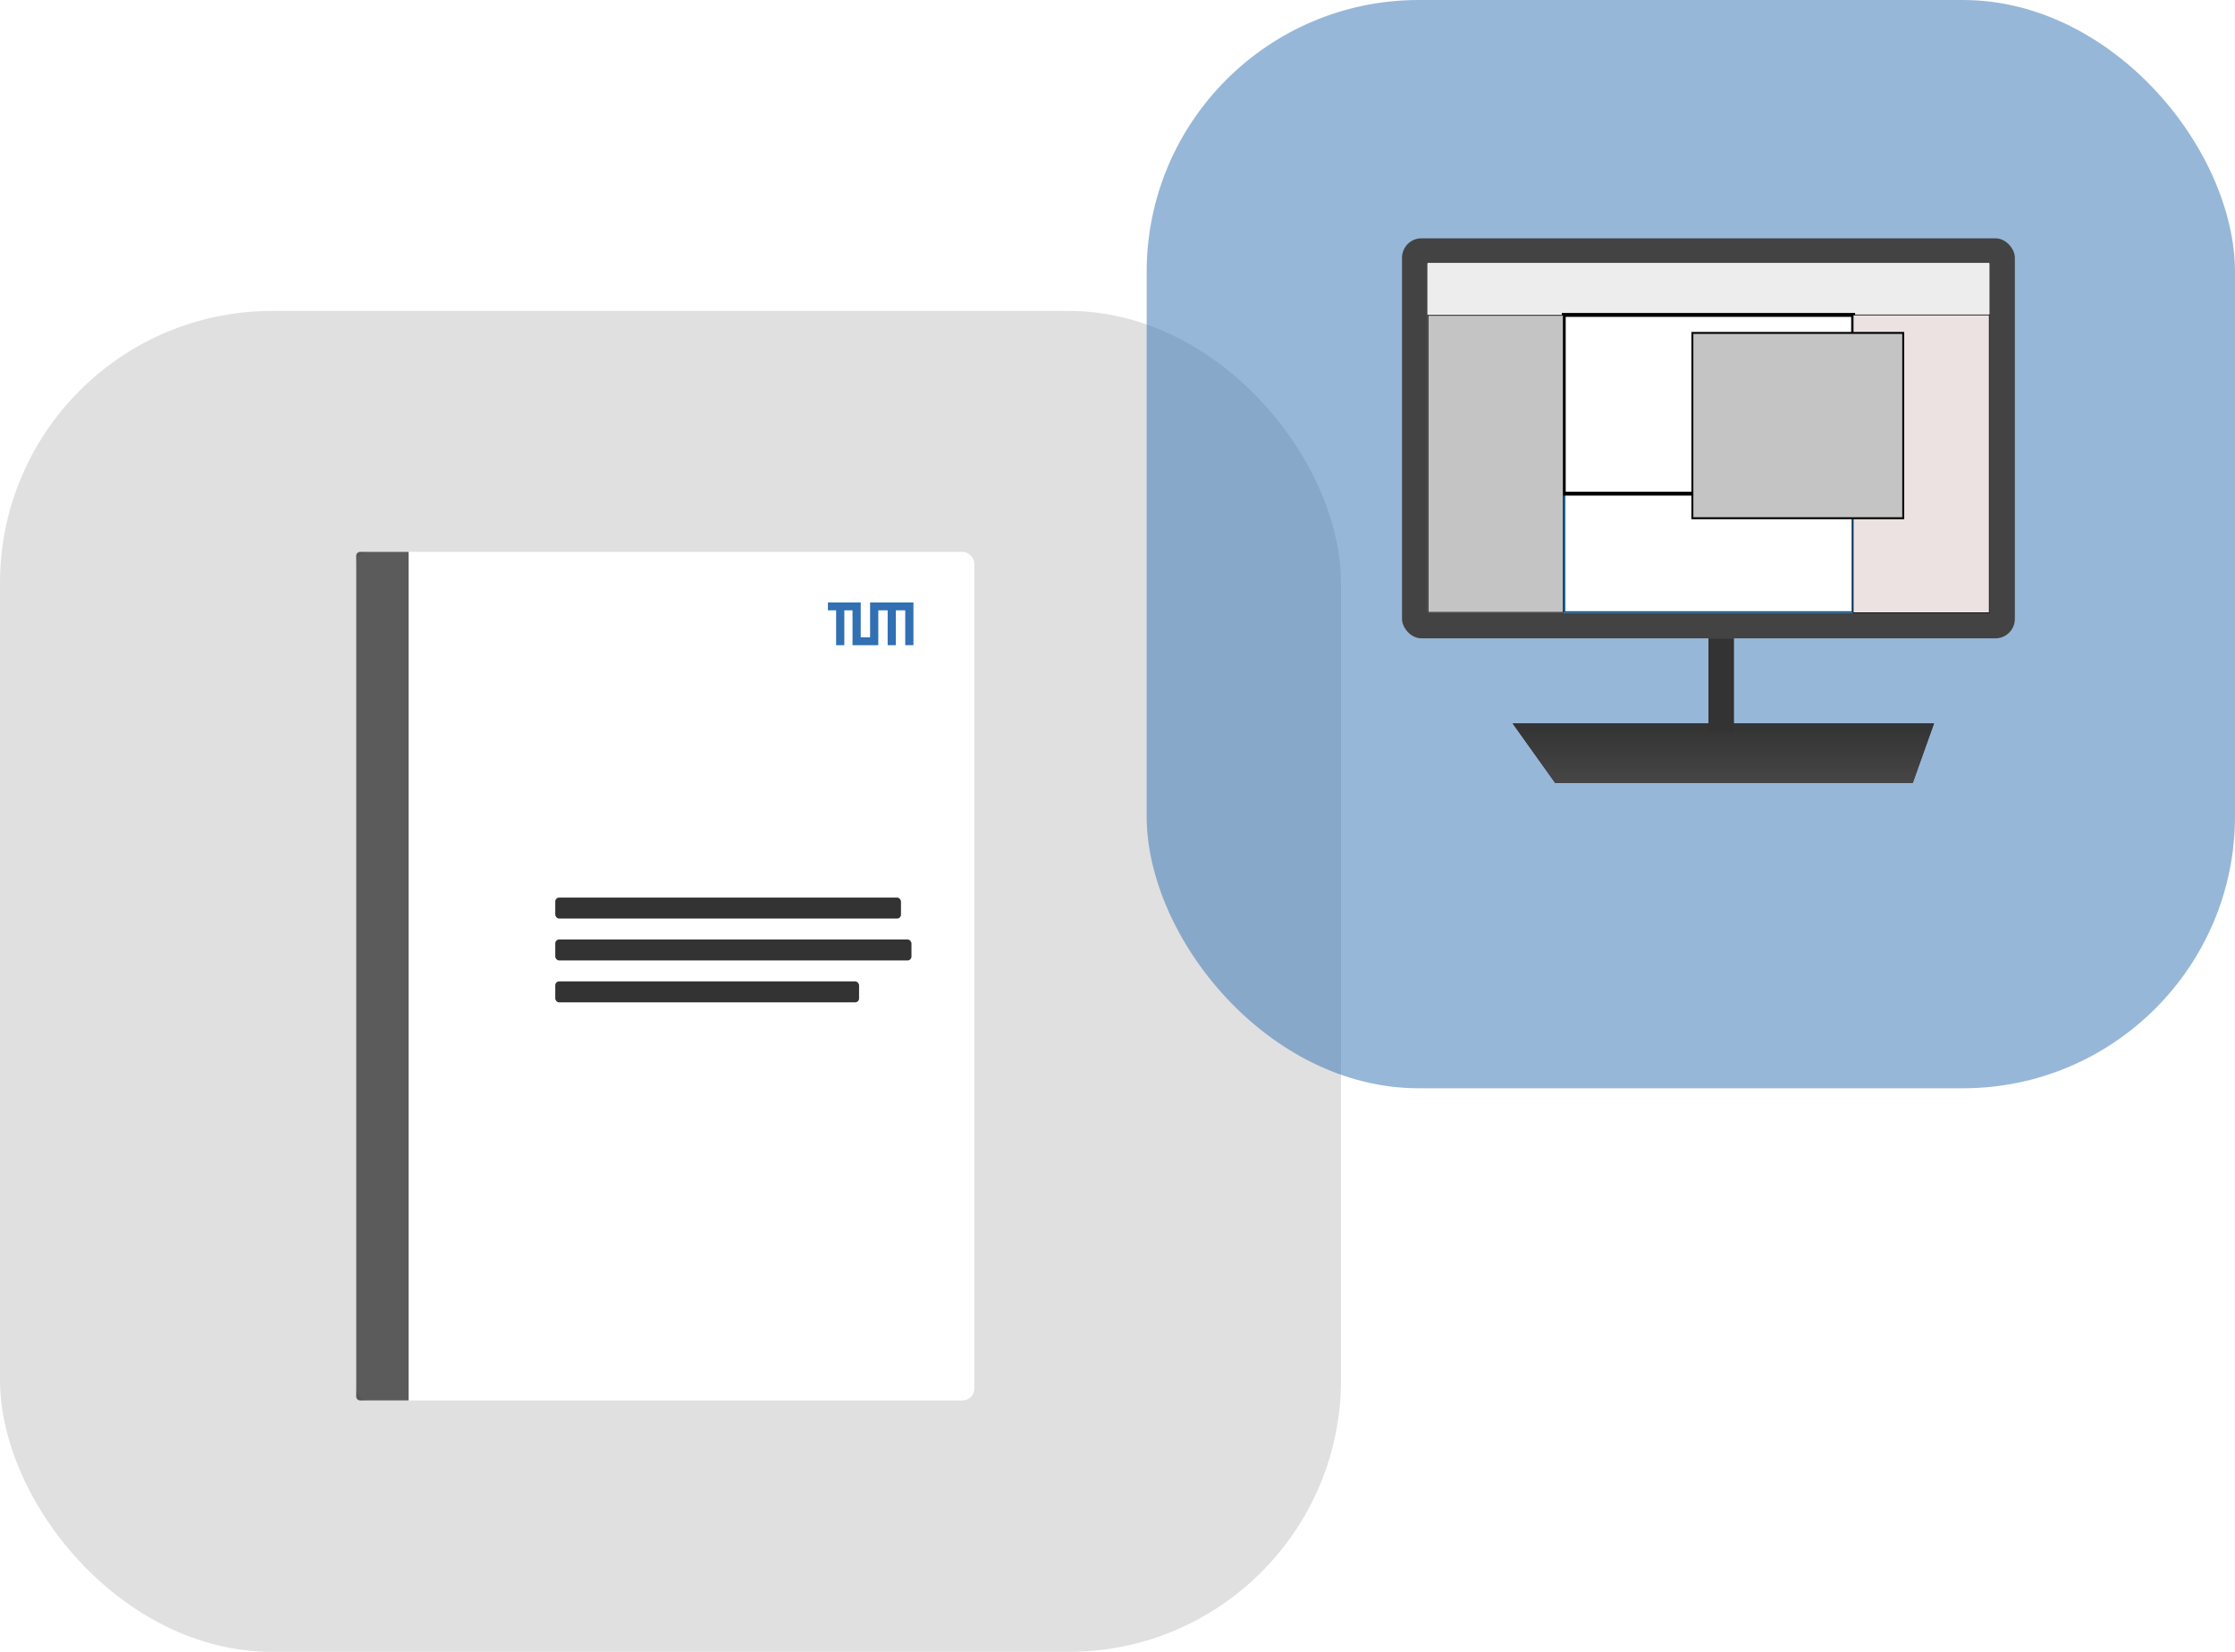 <svg width="575" height="425" viewBox="0 0 575 425" fill="none" xmlns="http://www.w3.org/2000/svg">
<rect y="80" width="345" height="345" rx="70" fill="#333333" fill-opacity="0.15"/>
<rect x="91.641" y="141.992" width="159.023" height="218.32" rx="3" fill="white"/>
<rect x="142.852" y="230.938" width="88.945" height="5.391" rx="1" fill="#333333"/>
<rect x="142.852" y="241.719" width="91.641" height="5.391" rx="1" fill="#333333"/>
<rect x="142.852" y="252.5" width="78.164" height="5.391" rx="1" fill="#333333"/>
<path opacity="0.8" d="M91.641 142.992C91.641 142.44 92.088 141.992 92.641 141.992H105.117V360.312H92.641C92.088 360.312 91.641 359.865 91.641 359.312V142.992Z" fill="#333333"/>
<rect x="295" width="280" height="280" rx="70" fill="#3070B3" fill-opacity="0.5"/>
<rect x="360.696" y="61.316" width="157.67" height="102.923" rx="5" fill="#434343"/>
<path d="M389.164 186.138H497.562L492.087 201.467H400.113L389.164 186.138Z" fill="#333333"/>
<path d="M389.164 186.138H497.562L492.087 201.467H400.113L389.164 186.138Z" fill="url(#paint0_linear_479_1014)"/>
<rect x="439.531" y="164.239" width="6.57" height="24.088" fill="#333333"/>
<rect x="367.265" y="67.885" width="144.531" height="89.784" fill="white"/>
<g filter="url(#filter0_i_479_1014)">
<rect x="367.265" y="67.885" width="144.531" height="13.139" fill="#EDEDED"/>
</g>
<rect x="402.503" y="127.212" width="74.055" height="30.258" fill="white" stroke="#005293" stroke-width="0.4"/>
<rect x="402.303" y="81.025" width="74.455" height="45.987" fill="white"/>
<rect x="402.303" y="81.025" width="74.455" height="45.987" stroke="black"/>
<rect x="476.759" y="81.025" width="35.038" height="76.645" fill="#ECE2E2" stroke="black" stroke-width="0.2"/>
<rect x="367.365" y="81.125" width="34.838" height="76.445" fill="#C4C4C4" stroke="black" stroke-width="0.2"/>
<rect x="435.401" y="85.654" width="54.246" height="47.677" fill="#C4C4C4" stroke="black" stroke-width="0.5"/>
<path d="M221.438 155V163.974H223.849V155H235V166H232.89V157.026H230.479V166H228.37V157.026H225.959V166H219.329V157.026H217.219V166H215.11V157.026H213V155H221.438Z" fill="#3070B3"/>
<defs>
<filter id="filter0_i_479_1014" x="367.265" y="67.885" width="144.531" height="13.139" filterUnits="userSpaceOnUse" color-interpolation-filters="sRGB">
<feFlood flood-opacity="0" result="BackgroundImageFix"/>
<feBlend mode="normal" in="SourceGraphic" in2="BackgroundImageFix" result="shape"/>
<feColorMatrix in="SourceAlpha" type="matrix" values="0 0 0 0 0 0 0 0 0 0 0 0 0 0 0 0 0 0 127 0" result="hardAlpha"/>
<feOffset dy="-0.25"/>
<feComposite in2="hardAlpha" operator="arithmetic" k2="-1" k3="1"/>
<feColorMatrix type="matrix" values="0 0 0 0 0 0 0 0 0 0 0 0 0 0 0 0 0 0 1 0"/>
<feBlend mode="normal" in2="shape" result="effect1_innerShadow_479_1014"/>
</filter>
<linearGradient id="paint0_linear_479_1014" x1="443.363" y1="186.138" x2="443.363" y2="201.467" gradientUnits="userSpaceOnUse">
<stop stop-color="#333333"/>
<stop offset="1" stop-color="#464646"/>
</linearGradient>
</defs>
</svg>
